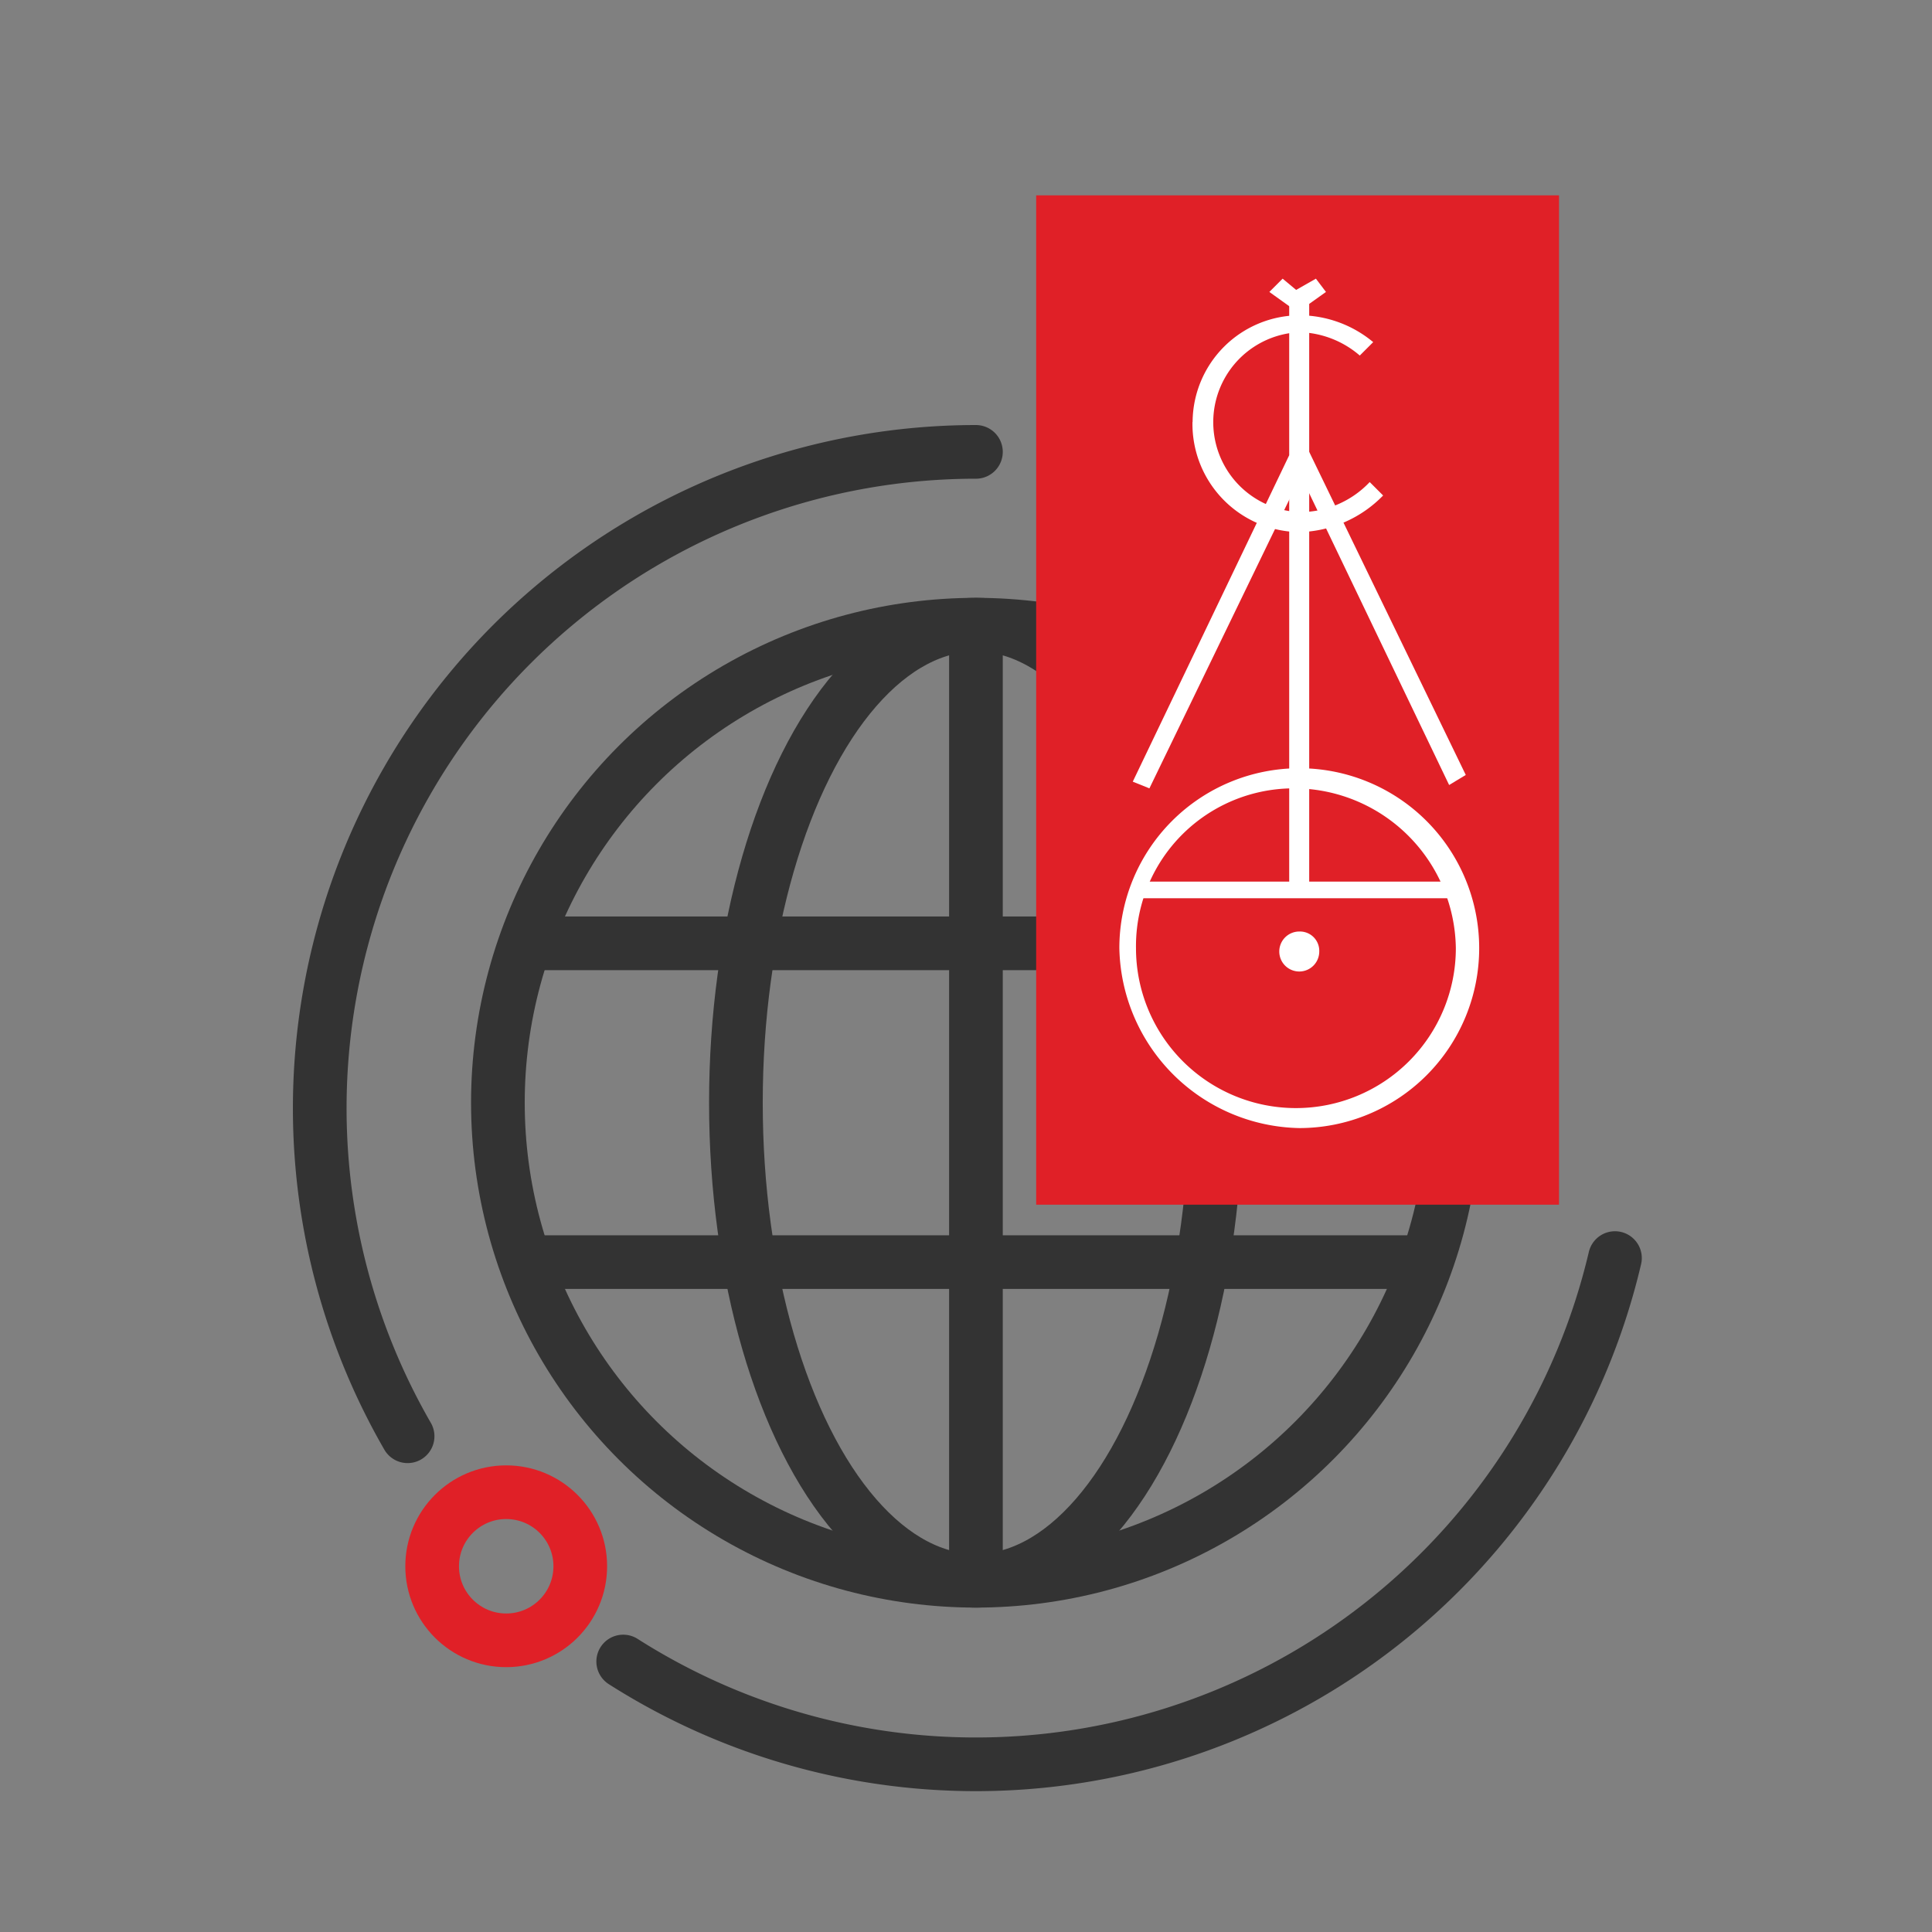 <svg xmlns="http://www.w3.org/2000/svg" viewBox="0 0 144 144"><rect x="0" y="0" width="144" height="144" fill="#808080" stroke="none"/><defs><style>.cls-1,.cls-4,.cls-5{fill:none;stroke-linejoin:round;stroke-width:4px;}.cls-1,.cls-4{stroke:#333;}.cls-2{fill:#e02027;}.cls-3{fill:#fff;}.cls-4,.cls-5{stroke-linecap:round;}.cls-5{stroke:#e02027;}</style></defs><title>icone</title><g id="Layer_1" data-name="Layer 1"><circle class="cls-1" cx="72.74" cy="82.19" r="35.63"/><line class="cls-1" x1="72.74" y1="46.56" x2="72.74" y2="117.83"/><ellipse class="cls-1" cx="72.74" cy="82.19" rx="17.89" ry="35.63"/><line class="cls-1" x1="39.04" y1="70.31" x2="106.45" y2="70.31"/><line class="cls-1" x1="39.04" y1="94.07" x2="106.45" y2="94.07"/><g id="Loghi"><g id="Logo-Compass-EXE-neg-Copy"><g id="Group"><polygon id="Rectangle-path" class="cls-2" points="77.23 14.56 116.2 14.56 116.2 89.79 77.23 89.79 77.23 14.56"/><path id="Shape" class="cls-3" d="M84.67,70.67a11.92,11.92,0,0,0,23.84,0A12.08,12.08,0,0,0,96.59,58.76,11.76,11.76,0,0,0,84.67,70.67m-1.24,0A13.41,13.41,0,1,1,96.84,84.08,13.68,13.68,0,0,1,83.43,70.67"/><path id="Shape-2" data-name="Shape" class="cls-3" d="M88.89,31.44a8,8,0,0,1,8-7.94,8.62,8.62,0,0,1,5.46,2l-1,1a7.15,7.15,0,0,0-4.47-1.74,6.71,6.71,0,0,0,0,13.41,7.14,7.14,0,0,0,5.21-2.24l1,1a9,9,0,0,1-6.21,2.73,8.06,8.06,0,0,1-8-8.2"/><polygon id="Rectangle-path-2" data-name="Rectangle-path" class="cls-3" points="96.09 21.76 97.58 21.76 97.58 66.2 96.09 66.2 96.09 21.76"/><polygon id="Rectangle-path-3" data-name="Rectangle-path" class="cls-3" points="84.43 65.71 108.51 65.71 108.51 66.95 84.43 66.95 84.43 65.71"/><polygon id="Shape-3" data-name="Shape" class="cls-3" points="84.43 58.26 96.09 33.93 97.34 34.67 85.67 58.76 84.43 58.26"/><polygon id="Shape-4" data-name="Shape" class="cls-3" points="96.34 34.18 97.58 33.68 109.25 57.76 108.01 58.51 96.34 34.18"/><path id="Shape-5" data-name="Shape" class="cls-3" d="M98.33,70.92a1.49,1.49,0,1,1-1.49-1.49,1.44,1.44,0,0,1,1.49,1.49"/><polygon id="Rectangle-path-4" data-name="Rectangle-path" class="cls-3" points="94.61 21.76 95.6 20.77 97.09 22.01 96.34 23 94.61 21.76"/><polygon id="Shape-6" data-name="Shape" class="cls-3" points="96.34 21.76 98.08 20.77 98.83 21.76 97.09 23 96.34 21.76"/></g></g></g><path class="cls-4" d="M30.38,107.05A48.92,48.92,0,0,1,72.74,33.68"/><path class="cls-4" d="M120.37,93.77a48.93,48.93,0,0,1-73.92,30.07"/><circle class="cls-5" cx="37.73" cy="116.74" r="5.52"/></g></svg>